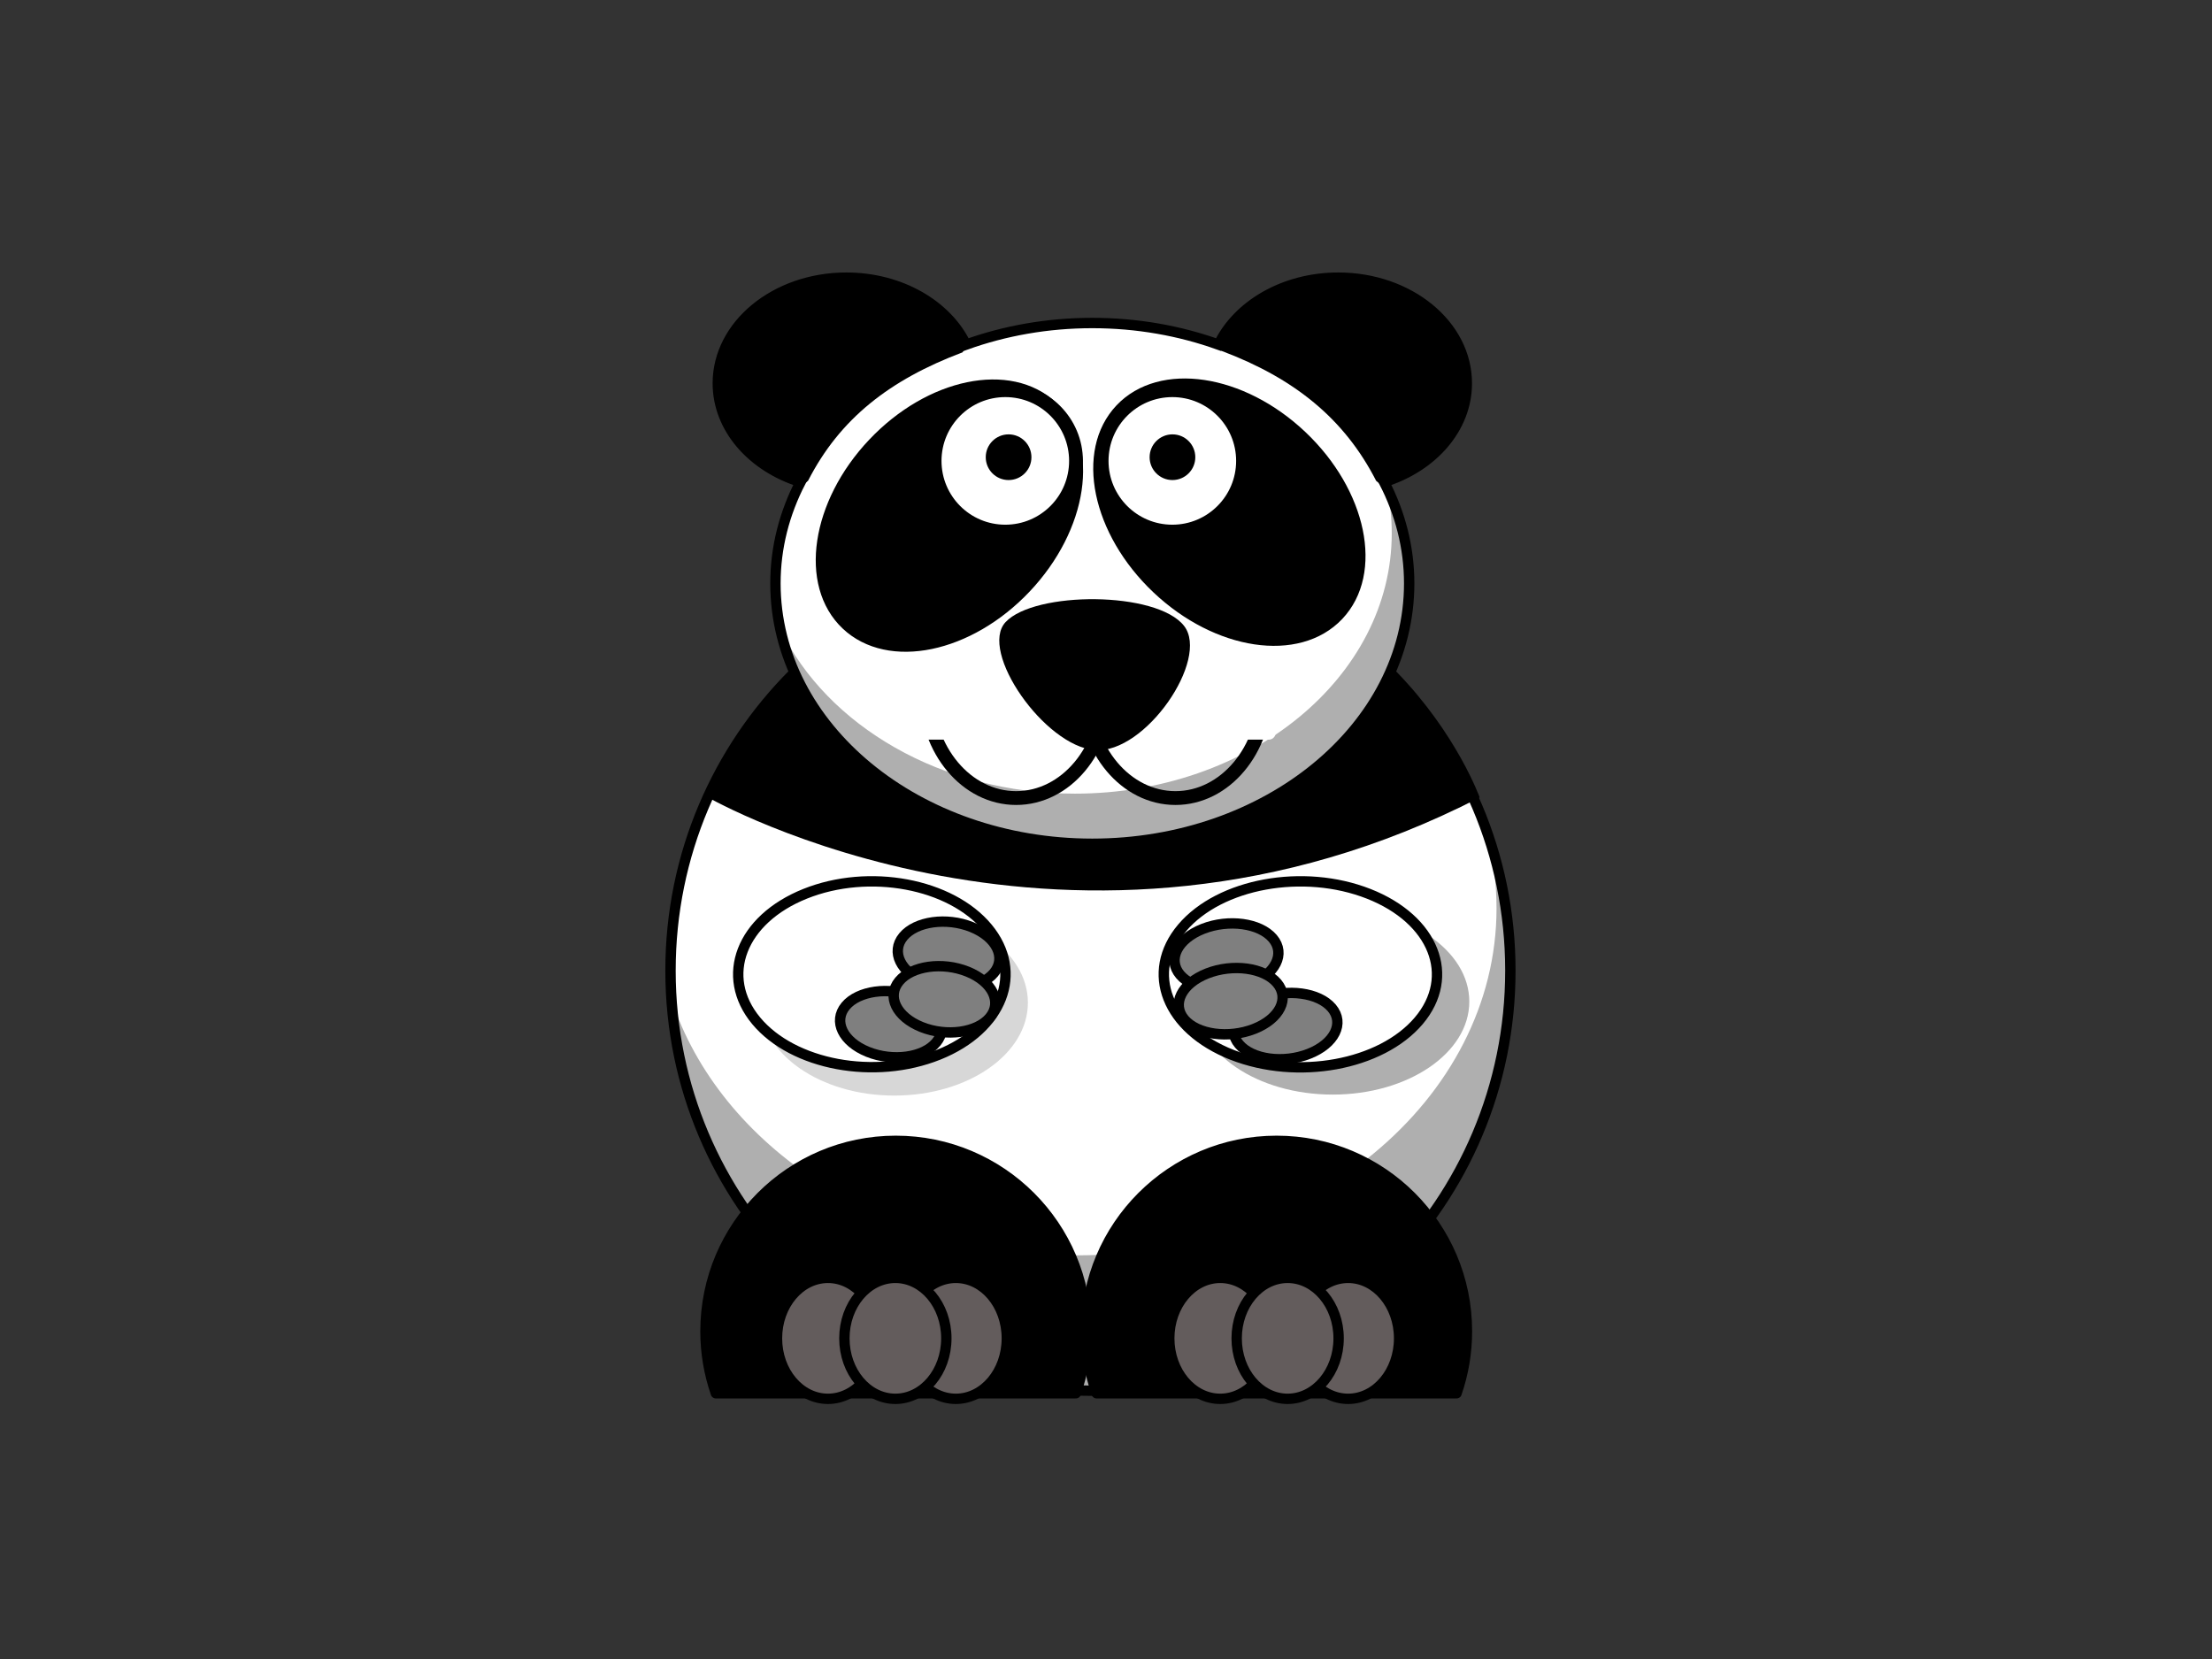 <?xml version="1.0"?><svg width="640" height="480" xmlns="http://www.w3.org/2000/svg">
 <rect width="100%" height="100%" fill="#333333" stroke="none"/>
 <title>Koala</title>
 <g>
  <title>Layer 1</title>
  <path fill="none" stroke="#000000" stroke-width="4" stroke-dasharray="null" stroke-linejoin="round" stroke-linecap="round" id="svg_15" d="m2318,2618"/>
  <path fill="none" stroke="#000000" stroke-width="4" stroke-dasharray="null" stroke-linejoin="round" stroke-linecap="round" id="svg_19" d="m2583,2703c1,0 2,2 3,3l2,1l3,1"/>
  <path fill="none" stroke="#000000" stroke-width="4" stroke-dasharray="null" stroke-linejoin="round" stroke-linecap="round" id="svg_20" d="m2647,2697"/>
  <polyline fill="none" stroke="#000000" stroke-width="4" stroke-dasharray="null" stroke-linejoin="round" stroke-linecap="round" points="3265,3207 3266,3207 " id="svg_23"/>
  <ellipse fill="none" stroke="#000000" stroke-width="4" stroke-dasharray="null" stroke-linejoin="round" stroke-linecap="round" cx="1871" cy="1750.1" id="svg_27" rx="1"/>
  <ellipse fill="none" stroke="#000000" stroke-width="4" stroke-dasharray="null" stroke-linejoin="round" stroke-linecap="round" cx="1875" cy="1762.1" id="svg_29" rx="4"/>
  <ellipse fill="none" stroke="#000000" stroke-width="4" stroke-dasharray="null" stroke-linejoin="round" stroke-linecap="round" cx="1866" cy="1760.1" id="svg_30" rx="3"/>
  <ellipse fill="none" stroke="#000000" stroke-width="4" stroke-dasharray="null" stroke-linejoin="round" stroke-linecap="round" cx="1554" cy="1749.1" id="svg_31" ry="1"/>
  <ellipse fill="none" stroke="#000000" stroke-width="4" stroke-dasharray="null" stroke-linejoin="round" stroke-linecap="round" cx="1559" cy="1651.1" id="svg_33" rx="1"/>
  <rect fill="#ffffff" stroke="#ffffff" stroke-width="4" stroke-dasharray="null" stroke-linejoin="round" stroke-linecap="round" x="1525" y="1615.1" width="0" height="1" id="svg_36"/>
  <g id="svg_7">
   <g id="svg_4">
    <path d="m436.996,280.827c0.023,67.102 -54.354,121.517 -121.456,121.541c-67.101,0.024 -121.517,-54.353 -121.54,-121.455c0,-0.029 0,-0.058 0,-0.086c-0.024,-67.101 54.353,-121.517 121.454,-121.541c67.102,-0.023 121.517,54.354 121.542,121.455c0,0.029 0,0.057 0,0.086z" id="path2385" stroke-linejoin="round" stroke-linecap="round" stroke-width="3" stroke="#000000" fill="#ffffff"/>
    <path d="m315.493,160.331c-12.925,0 -25.375,2.037 -37.063,5.781c10.514,-2.456 21.603,-3.781 33.063,-3.781c31.438,0 60.108,9.878 81.688,26.094c-21.064,-17.542 -48.154,-28.094 -77.688,-28.094zm115.062,82.375c1.595,6.488 2.438,13.188 2.438,20.063c0,55.443 -54.433,100.438 -121.5,100.438c-56.084,0 -103.311,-31.459 -117.281,-74.188c3.724,63.725 56.628,114.313 121.281,114.313c67.067,0 121.5,-54.434 121.5,-121.5c0,-13.684 -2.261,-26.851 -6.438,-39.126z" id="path3276" fill-opacity="0.314" fill="black"/>
    <path d="m204.881,230.729c0,0 105.617,60.551 223.235,0c0,0 -26.118,-72.949 -112.618,-70.449c-86.5,2.5 -110.617,70.449 -110.617,70.449z" id="path25" fill="black"/>
   </g>
   <g id="rear_paws">
    <g id="g8">
     <path d="m259.18,330.081c-30.406,0 -55.063,24.688 -55.063,55.094c0,6.286 1.058,12.309 3,17.938l104.156,0c1.942,-5.629 3,-11.651 3,-17.938c0.001,-30.406 -24.687,-55.094 -55.093,-55.094z" id="path3165" stroke-linejoin="round" stroke-linecap="round" stroke-width="3" stroke="#000000"/>
     <g id="g11">
      <path d="m254.305,387.224c0,9.666 -6.604,17.5 -14.75,17.5c-8.146,0 -14.75,-7.834 -14.75,-17.5c0,-9.664 6.604,-17.5 14.75,-17.5c8.147,0 14.75,7.836 14.75,17.5l0,0z" id="path3220" stroke-linejoin="round" stroke-linecap="round" stroke-width="3" stroke="#000000" fill="#635c5c"/>
      <path d="m291.305,387.224c0,9.666 -6.604,17.5 -14.75,17.5c-8.146,0 -14.75,-7.834 -14.75,-17.5c0,-9.664 6.604,-17.5 14.75,-17.5c8.147,0 14.75,7.836 14.75,17.5l0,0z" id="path3224" stroke-linejoin="round" stroke-linecap="round" stroke-width="3" stroke="#000000" fill="#635c5c"/>
      <path d="m273.805,387.224c0,9.666 -6.604,17.5 -14.75,17.5c-8.146,0 -14.75,-7.834 -14.75,-17.5c0,-9.664 6.604,-17.5 14.75,-17.5c8.147,0 14.75,7.836 14.75,17.5l0,0z" id="path3222" stroke-linejoin="round" stroke-linecap="round" stroke-width="3" stroke="#000000" fill="#635c5c"/>
     </g>
    </g>
    <g id="g16">
     <path d="m369.368,330.081c-30.405,0 -55.094,24.688 -55.094,55.094c0,6.286 1.058,12.309 3,17.938l104.156,0c1.942,-5.629 3,-11.651 3,-17.938c0,-30.406 -24.657,-55.094 -55.062,-55.094z" id="path3163" stroke-linejoin="round" stroke-linecap="round" stroke-width="3" stroke="#000000"/>
     <g id="g19">
      <path d="m367.805,387.224c0,9.666 -6.604,17.5 -14.75,17.5c-8.146,0 -14.75,-7.834 -14.75,-17.5c0,-9.664 6.604,-17.5 14.75,-17.5c8.147,0 14.75,7.836 14.75,17.5l0,0z" id="path3226" stroke-linejoin="round" stroke-linecap="round" stroke-width="3" stroke="#000000" fill="#635c5c"/>
      <path d="m404.805,387.224c0,9.666 -6.604,17.5 -14.75,17.5c-8.146,0 -14.75,-7.834 -14.75,-17.5c0,-9.664 6.604,-17.5 14.75,-17.5c8.147,0 14.75,7.836 14.75,17.5l0,0z" id="path3228" stroke-linejoin="round" stroke-linecap="round" stroke-width="3" stroke="#000000" fill="#635c5c"/>
      <path d="m387.305,387.224c0,9.666 -6.604,17.5 -14.75,17.5c-8.146,0 -14.75,-7.834 -14.75,-17.5c0,-9.664 6.604,-17.5 14.75,-17.5c8.147,0 14.75,7.836 14.75,17.5l0,0z" id="path3230" stroke-linejoin="round" stroke-linecap="round" stroke-width="3" stroke="#000000" fill="#635c5c"/>
     </g>
    </g>
   </g>
   <g id="svg_43">
    <path d="m316.02,177.73c-30.902,0 -59.664,7.516 -83.741,20.461c10.909,31.58 46.236,54.747 88.154,54.747c40.067,0 74.148,-21.156 86.618,-50.603c-25.455,-15.477 -56.955,-24.605 -91.032,-24.605z" id="path3302" fill-opacity="0.314"/>
    <path d="m424.398,110.897c0,-16.879 -16.655,-30.562 -37.201,-30.562c-15.738,0 -29.184,8.032 -34.618,19.377c-11.204,-4.015 -23.564,-6.255 -36.56,-6.255c-12.99,0 -25.327,2.242 -36.518,6.255c-5.435,-11.344 -18.88,-19.377 -34.618,-19.377c-20.545,0 -37.201,13.684 -37.201,30.562c0,13.041 9.947,24.169 23.945,28.557c-4.665,9.02 -7.269,18.928 -7.269,29.339c0,41.58 41.051,75.338 91.661,75.338c50.612,0 91.702,-33.757 91.702,-75.338c0,-10.411 -2.604,-20.319 -7.27,-29.339c14,-4.386 23.947,-15.514 23.947,-28.557z" id="path57" stroke-width="3" stroke="#000000" fill="#ffffff"/>
    <path d="m401.258,141.048c0.936,4.301 1.419,8.72 1.419,13.241c0,41.58 -41.09,75.338 -91.7,75.338c-38.636,0 -71.676,-19.687 -85.159,-47.495c7.67,35.224 45.135,61.999 90.203,61.999c50.612,0 91.702,-33.757 91.702,-75.338c-0.001,-9.804 -2.301,-19.156 -6.464,-27.746z" id="path2525" fill-opacity="0.314" fill="black"/>
    <g id="ears">
     <g id="g71">
      <path d="m414.561,89.222c-14.528,-12.287 -49.901,-13.734 -61.831,11.696l0.755,0.627c21.066,7.93 35.517,19.65 44.68,37.573l0.972,0.81c32.037,-11.909 29.951,-38.419 15.424,-50.706z" id="path73"/>
     </g>
     <g id="g75">
      <path d="m217.406,89.194c14.528,-12.287 49.901,-13.734 61.831,11.696l-0.755,1.059c-21.066,7.93 -35.517,19.218 -44.68,37.141l-0.972,0.81c-32.037,-11.909 -29.951,-38.417 -15.424,-50.706z" id="path77"/>
     </g>
    </g>
    <g id="svg_42">
     <g id="svg_41">
      <g id="svg_37">
       <ellipse fill="none" stroke="#000000" stroke-width="4" stroke-dasharray="null" stroke-linejoin="round" stroke-linecap="round" cx="294" cy="199.902" id="svg_26" rx="26" ry="31"/>
       <rect fill="#ffffff" stroke="#ffffff" stroke-width="4" stroke-dasharray="null" stroke-linejoin="round" stroke-linecap="round" x="265" y="159" width="56" height="53" id="svg_35"/>
      </g>
      <g id="svg_38">
       <ellipse fill="none" stroke="#000000" stroke-width="4" stroke-dasharray="null" stroke-linejoin="round" stroke-linecap="round" cx="340.091" cy="199.903" rx="26" ry="31" id="svg_39"/>
       <rect fill="#ffffff" stroke="#ffffff" stroke-width="4" stroke-dasharray="null" stroke-linejoin="round" stroke-linecap="round" x="311.091" y="159.002" width="56" height="53" id="svg_40"/>
      </g>
     </g>
     <path d="m290.957,179.98c8.419,-8.981 43.768,-9.022 51.64,1.122c7.475,9.632 -11.227,37.047 -25.82,35.924c-14.55,-1.119 -33.697,-28.644 -25.82,-37.046z" id="path3192" fill="black"/>
    </g>
    <g id="svg_12">
     <g id="svg_10">
      <path d="m245.178,180.396c-12.022,-11.37 -8.55,-34.56 7.753,-51.797c16.304,-17.239 39.264,-21.994 51.285,-10.625c12.021,11.369 8.55,34.56 -7.753,51.797c-16.301,17.238 -39.263,21.995 -51.285,10.625z" stroke-linejoin="round" stroke-linecap="round" stroke-width="4" stroke="#000000" fill="#000000" id="svg_6"/>
      <path d="m311.325,133.353c0,11.3 -9.16,20.459 -20.459,20.459c-11.3,0 -20.459,-9.16 -20.459,-20.459c0,-11.299 9.16,-20.459 20.459,-20.459c11.299,-0.001 20.459,9.159 20.459,20.459z" id="path3177" stroke-linejoin="round" stroke-linecap="round" stroke-width="4" stroke="#000000" fill="#ffffff"/>
      <path d="m298.426,132.284c0,3.65 -2.959,6.61 -6.61,6.61c-3.65,0 -6.61,-2.959 -6.61,-6.61c0,-3.651 2.959,-6.61 6.61,-6.61c3.651,0 6.61,2.959 6.61,6.61l0,0z" id="path2515" stroke-width="4" fill="black"/>
     </g>
     <g id="svg_11">
      <path d="m326.178,179.396c-12.022,-11.37 -8.55,-34.56 7.753,-51.797c16.304,-17.239 39.264,-21.994 51.285,-10.625c12.021,11.369 8.55,34.56 -7.753,51.797c-16.301,17.238 -39.263,21.995 -51.285,10.625z" stroke-linejoin="round" stroke-linecap="round" stroke-width="4" stroke="#000000" fill="#000000" id="svg_9" transform="rotate(-90, 355.697, 148.186)"/>
      <path d="m359.65,133.353c0,11.3 -9.159,20.459 -20.459,20.459c-11.299,0 -20.459,-9.16 -20.459,-20.459c0,-11.299 9.16,-20.459 20.459,-20.459c11.3,-0.001 20.459,9.159 20.459,20.459z" id="path3179" stroke-linejoin="round" stroke-linecap="round" stroke-width="4" stroke="#000000" fill="#ffffff"/>
      <path d="m345.839,132.284c0,3.65 -2.959,6.61 -6.609,6.61c-3.65,0 -6.61,-2.959 -6.61,-6.61c0,-3.651 2.96,-6.61 6.61,-6.61c3.65,0 6.609,2.959 6.609,6.61l0,0z" id="path3183" stroke-width="4" fill="black"/>
     </g>
    </g>
   </g>
   <g id="svg_5">
    <g id="svg_2">
     <path d="m297.402,290.105c0,14.846 -17.308,26.881 -38.66,26.881c-21.353,0 -38.664,-12.034 -38.664,-26.881c0,-14.847 17.309,-26.881 38.664,-26.881c21.352,0 38.66,12.036 38.66,26.881l0,0z" id="path3244" fill-opacity="0.314" fill="#7f7f7f"/>
     <path d="m285.738,268.445c10.676,12.857 4.341,29.297 -14.15,36.72c-18.491,7.423 -42.136,3.018 -52.812,-9.839c-10.676,-12.856 -4.341,-29.297 14.152,-36.72c18.49,-7.424 42.135,-3.018 52.81,9.839l0,0z" id="path3159" stroke-linejoin="round" stroke-linecap="round" stroke-width="3" stroke="#000000" fill="#ffffff"/>
     <g id="g36">
      <path d="m264.427,288.32c7.243,2.908 10.136,8.851 6.461,13.278c-3.675,4.423 -12.523,5.655 -19.767,2.747c-7.243,-2.906 -10.136,-8.851 -6.461,-13.276c3.675,-4.427 12.525,-5.656 19.767,-2.749l0,0z" id="path3264" stroke-linejoin="round" stroke-linecap="round" stroke-width="3" stroke="#000000" fill="#7f7f7f"/>
      <path d="m281.116,268.224c7.243,2.906 10.136,8.85 6.461,13.276c-3.675,4.426 -12.525,5.655 -19.767,2.748c-7.243,-2.907 -10.136,-8.85 -6.461,-13.277c3.673,-4.426 12.523,-5.655 19.767,-2.747l0,0z" id="path3266" stroke-linejoin="round" stroke-linecap="round" stroke-width="3" stroke="#000000" fill="#7f7f7f"/>
      <path d="m279.923,281.118c7.243,2.907 10.136,8.85 6.461,13.277c-3.675,4.424 -12.525,5.655 -19.768,2.747c-7.243,-2.906 -10.136,-8.85 -6.461,-13.276c3.675,-4.426 12.525,-5.655 19.768,-2.748l0,0z" id="path3268" stroke-linejoin="round" stroke-linecap="round" stroke-width="3" stroke="#000000" fill="#7f7f7f"/>
     </g>
    </g>
    <g id="svg_3">
     <path d="m425.115,289.798c0,14.857 -17.693,26.902 -39.52,26.902c-21.828,0 -39.523,-12.044 -39.523,-26.902c0,-14.858 17.693,-26.902 39.523,-26.902c21.826,0 39.52,12.045 39.52,26.902l0,0z" fill-opacity="0.314" fill="black" id="svg_1"/>
     <path d="m410.477,295.359c-10.913,12.866 -35.082,17.275 -53.987,9.846c-18.903,-7.43 -25.38,-23.882 -14.465,-36.75c10.913,-12.867 35.082,-17.275 53.985,-9.846c18.903,7.43 25.38,23.883 14.467,36.75l0,0z" id="path3161" stroke-linejoin="round" stroke-linecap="round" stroke-width="3" stroke="#000000" fill="#ffffff"/>
     <g id="g50">
      <path d="m365.115,288.859c-7.404,2.909 -10.359,8.858 -6.605,13.287c3.755,4.429 12.802,5.66 20.206,2.75c7.404,-2.909 10.359,-8.858 6.605,-13.287c-3.755,-4.429 -12.802,-5.66 -20.206,-2.75l0,0z" id="path3270" stroke-linejoin="round" stroke-linecap="round" stroke-width="3" stroke="#000000" fill="#7f7f7f"/>
      <path d="m348.054,268.746c-7.404,2.909 -10.361,8.858 -6.606,13.287c3.755,4.429 12.802,5.658 20.206,2.75c7.405,-2.911 10.361,-8.858 6.606,-13.287c-3.755,-4.429 -12.802,-5.66 -20.206,-2.75l0,0z" id="path3272" stroke-linejoin="round" stroke-linecap="round" stroke-width="3" stroke="#000000" fill="#7f7f7f"/>
      <path d="m349.274,281.65c-7.405,2.911 -10.361,8.858 -6.606,13.288c3.756,4.427 12.802,5.658 20.206,2.749c7.405,-2.909 10.361,-8.858 6.606,-13.286c-3.756,-4.43 -12.802,-5.66 -20.206,-2.751l0,0z" id="path3274" stroke-linejoin="round" stroke-linecap="round" stroke-width="3" stroke="#000000" fill="#7f7f7f"/>
     </g>
    </g>
   </g>
  </g>
 </g>
</svg>